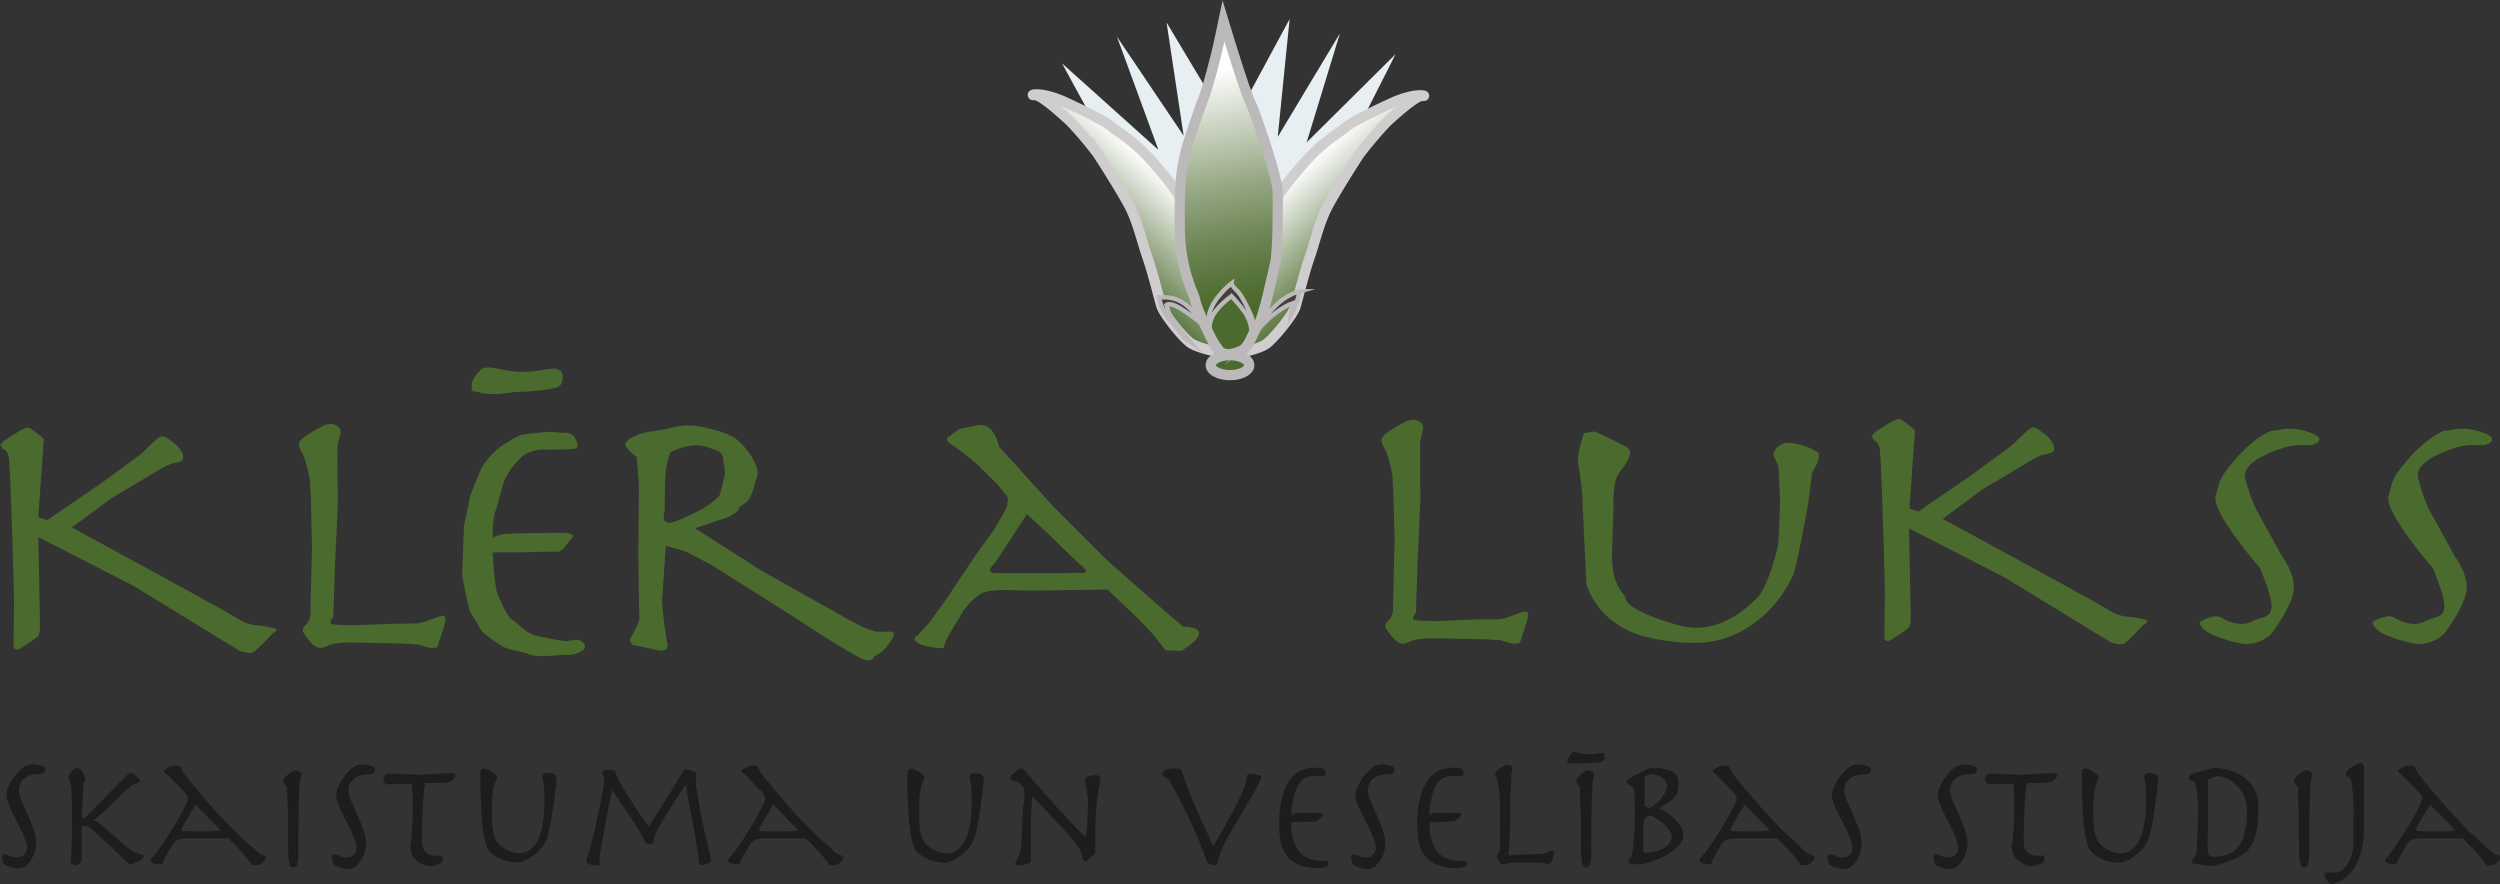 <svg xmlns="http://www.w3.org/2000/svg" xmlns:xlink="http://www.w3.org/1999/xlink" viewBox="0 0 500.42 177.01"><rect x="0" y="0" width="500.42" height="177.01" fill="#333333" stroke="none"/><defs><style>.cls-1,.cls-12,.cls-14,.cls-7{fill:none;}.cls-1{clip-rule:evenodd;}.cls-2{fill:#1d1d1b;}.cls-3{fill:#4b6a2e;}.cls-13,.cls-3,.cls-4{fill-rule:evenodd;}.cls-4{fill:#e7eff2;}.cls-5{clip-path:url(#clip-path);}.cls-6{fill:url(#linear-gradient);}.cls-7{stroke:#d0cdce;}.cls-12,.cls-14,.cls-7{stroke-miterlimit:22.93;}.cls-12,.cls-7{stroke-width:2.05px;}.cls-8{clip-path:url(#clip-path-2);}.cls-9{fill:url(#linear-gradient-2);}.cls-10{clip-path:url(#clip-path-3);}.cls-11{fill:url(#linear-gradient-3);}.cls-12,.cls-14{stroke:#bbb9b9;}.cls-13{fill:#433f3b;}.cls-14{stroke-width:0.88px;}</style><clipPath id="clip-path"><path class="cls-1" d="M245.68,71.11s6.22-.94,8-2.43,5.19-5.79,5.63-7.27,1.78-6.88,2.82-9.85,1.93-7,3.56-10.11,5.49-9.17,6.38-10.52a81,81,0,0,1,5.48-6.47c.6-.54,5.79-5.39,7.13-5.26s-1-.94-6.24,1.48-8.3,4.05-9.34,5-4.45,2.57-9.05,8.09a58.17,58.17,0,0,0-6.23,8.63l-8.15,19.55Z"/></clipPath><linearGradient id="linear-gradient" x1="273.67" y1="53.33" x2="257.98" y2="36" gradientUnits="userSpaceOnUse"><stop offset="0" stop-color="#4b6a2e"/><stop offset="0.18" stop-color="#67814e"/><stop offset="0.57" stop-color="#adbba0"/><stop offset="1" stop-color="#fff"/></linearGradient><clipPath id="clip-path-2"><path class="cls-1" d="M246.1,70.93s-6.23-1-8-2.43-5.2-5.8-5.64-7.28-1.78-6.88-2.82-9.84-1.92-7-3.56-10.12-5.49-9.16-6.38-10.51a77.29,77.29,0,0,0-5.48-6.47c-.6-.54-5.79-5.4-7.12-5.26s1-.95,6.23,1.48,8.3,4.05,9.34,5,4.45,2.56,9.05,8.09a57.18,57.18,0,0,1,6.23,8.63l8.16,19.55Z"/></clipPath><linearGradient id="linear-gradient-2" x1="218.09" y1="53.15" x2="233.78" y2="35.83" xlink:href="#linear-gradient"/><clipPath id="clip-path-3"><path class="cls-1" d="M244.9,4.23s4.15,13.76,5.34,16.18,5.34,14.84,5.49,17.67,0,12.54-.45,14.43S252.91,63.69,251.87,65s-1.78,4.45-3.26,5.13-4,1.75-5.49-1.08-3.71-7.69-3.86-8.9-3-5.66-3.11-14.43.29-11.46,1-14.56,2.81-9,3.85-11.73,2.23-7.82,2.52-8.9,1.34-6.34,1.34-6.34"/></clipPath><linearGradient id="linear-gradient-3" x1="250.09" y1="60.73" x2="241.61" y2="14.49" gradientUnits="userSpaceOnUse"><stop offset="0" stop-color="#4c6a2d"/><stop offset="0.1" stop-color="#557238"/><stop offset="0.28" stop-color="#6e8655"/><stop offset="0.51" stop-color="#96a884"/><stop offset="0.78" stop-color="#ced6c5"/><stop offset="1" stop-color="#fff"/></linearGradient></defs><title>klera-logo-vec</title><g id="Layer_2" data-name="Layer 2"><g id="Layer_1-2" data-name="Layer 1"><path class="cls-2" d="M.6,171.17A.43.43,0,0,1,.91,171a2.32,2.32,0,0,1,1,.31,3.41,3.41,0,0,0,1.51.3A1.79,1.79,0,0,0,4.86,171a1.94,1.94,0,0,0,.53-1.3,4.46,4.46,0,0,0-.31-1.5,19.87,19.87,0,0,0-.75-1.84c-.3-.65-.62-1.32-1-2s-.68-1.36-1-2-.55-1.27-.75-1.84a4.72,4.72,0,0,1-.31-1.48,4.35,4.35,0,0,1,.44-1.55,10.75,10.75,0,0,1,1.15-2,8.79,8.79,0,0,1,1.66-1.78,3.14,3.14,0,0,1,2-.75c.15,0,.37,0,.66.05a5.93,5.93,0,0,1,.84.16,3.36,3.36,0,0,1,.74.29c.21.12.32.26.32.43a1.05,1.05,0,0,1-.24.83,2.19,2.19,0,0,1-1.14.23,4.47,4.47,0,0,0-3,1,3,3,0,0,0-.92,2.26,5.68,5.68,0,0,0,.54,2.1c.36.84.76,1.74,1.2,2.71s.84,2,1.2,3a9,9,0,0,1,.54,3A6.5,6.5,0,0,1,7.08,170a6.21,6.21,0,0,1-.59,1.65,5.6,5.6,0,0,1-1.15,1.52,2.66,2.66,0,0,1-1.87.67,3.36,3.36,0,0,1-.74-.1,6.78,6.78,0,0,1-.88-.25,7.07,7.07,0,0,1-.77-.34.88.88,0,0,1-.4-.34c-.06-.19-.11-.37-.16-.55a2.84,2.84,0,0,1-.06-.6A.7.7,0,0,1,.6,171.17Z"/><path class="cls-2" d="M16.12,172.69a2.16,2.16,0,0,1-.38.27,2.26,2.26,0,0,1-.43.17,1.15,1.15,0,0,1-.32.07,1,1,0,0,1-.48-.21.62.62,0,0,1-.32-.56c0-.28,0-.68.05-1.22s.06-1.14.09-1.82.06-1.41.08-2.18,0-1.52,0-2.27c0-1.11,0-2.22,0-3.33s-.07-2.2-.12-3.29a7.53,7.53,0,0,0-.14-1.28c-.08-.32-.15-.58-.22-.77s-.14-.35-.2-.46a.88.88,0,0,1-.08-.34.87.87,0,0,1,.21-.45,5.9,5.9,0,0,1,.47-.57,4.4,4.4,0,0,1,.54-.52.92.92,0,0,1,.42-.22,1.5,1.5,0,0,1,.56.18,1.58,1.58,0,0,1,.46.27,2.13,2.13,0,0,1,.21.32l.29.56.24.56a1.33,1.33,0,0,1,.09.35,1.12,1.12,0,0,1-.21.56,1.83,1.83,0,0,0-.24.88c0,.83-.08,1.55-.11,2.16s-.06,1.14-.09,1.58-.06.84-.07,1.16,0,.62,0,.89a2.06,2.06,0,0,0,0,.51.23.23,0,0,0,.24.16c.11,0,.4-.22.88-.68s1.05-1,1.72-1.7,1.37-1.41,2.12-2.21,1.47-1.53,2.13-2.21,1.23-1.23,1.71-1.69.78-.69.88-.69a1.14,1.14,0,0,1,.53.22,5.18,5.18,0,0,1,.66.52,7.39,7.39,0,0,1,.56.56c.16.18.24.3.24.37s-.08.19-.23.27a3.78,3.78,0,0,1-.52.2c-.21.07-.42.14-.64.23a1.59,1.59,0,0,0-.56.32q-.87.73-1.92,1.77l-2.1,2.05q-1,1-1.95,1.83a9.21,9.21,0,0,1-1.49,1.13v.07a2.7,2.7,0,0,1,1.15.54c.45.32.93.72,1.46,1.18s1.07,1,1.66,1.54,1.17,1.07,1.76,1.55a16.21,16.21,0,0,0,1.73,1.25,4.61,4.61,0,0,0,1.58.66,1,1,0,0,1,.6.22.74.74,0,0,1,.14.48c0,.11-.12.24-.35.4a5.69,5.69,0,0,1-.82.45c-.31.14-.61.25-.89.35a2.13,2.13,0,0,1-.63.14,1,1,0,0,1-.53-.27c-.22-.18-.48-.41-.78-.7l-1-1q-.56-.57-1.2-1.17L20,167.47c-.64-.6-1.14-1.05-1.52-1.38a5.49,5.49,0,0,0-.83-.62,1.15,1.15,0,0,0-.49-.14,3.54,3.54,0,0,0-.52,0l-.32.06c0,.77,0,1.54,0,2.31s0,1.52,0,2.27v2.34A.48.48,0,0,1,16.12,172.69Z"/><path class="cls-2" d="M35.47,168.16a2.57,2.57,0,0,0-1.06,1.1l-1.6,2.79a1.45,1.45,0,0,0-.19.6c0,.22-.18.32-.48.32a4.36,4.36,0,0,1-1.44-.19q-.54-.19-.54-.54a.87.87,0,0,1,.32-.61,9.6,9.6,0,0,0,.73-.86c.39-.49.81-1.08,1.28-1.76s.94-1.4,1.41-2.15.93-1.5,1.38-2.25.84-1.46,1.18-2.1.62-1.2.83-1.68a3.15,3.15,0,0,0,.32-1c0-.42-.36-1-1.09-1.73l-2.62-2.65a3.72,3.72,0,0,0-.77-.67.55.55,0,0,1-.32-.45c0-.09.08-.19.24-.31s.35-.23.56-.35a4.93,4.93,0,0,1,.66-.3,1.53,1.53,0,0,1,.56-.13,6.29,6.29,0,0,1,.7,0,.92.92,0,0,1,.43.15.73.73,0,0,1,.29.33,5.57,5.57,0,0,1,.27.61,3.33,3.33,0,0,0,.4.64l.69.9q2.6,3.13,4.48,5.28t3.44,3.76c1,1.07,2,2,3,2.92s2,1.82,3.12,2.82a1.65,1.65,0,0,0,.61.38l.49.16a1.2,1.2,0,0,1,.34.18.55.55,0,0,1,.13.4.71.71,0,0,1-.18.37,3.72,3.72,0,0,1-.43.48,3.56,3.56,0,0,1-.51.4.88.88,0,0,1-.45.16h-1a.35.35,0,0,1-.35-.23,2,2,0,0,0-.26-.41,49.94,49.94,0,0,0-4.29-4.71H37.29A4.23,4.23,0,0,0,35.47,168.16ZM37,164.65c-.28.5-.46.82-.55,1a.89.89,0,0,0-.13.39.32.32,0,0,0,.08.21.8.8,0,0,0,.4.11c.22,0,.54,0,1,.05h3.88c.55,0,1,0,1.34-.05a7.07,7.07,0,0,0,.77-.08,1.48,1.48,0,0,0,.38-.11l-5-5.12Z"/><path class="cls-2" d="M57.53,160.43c0-.64-.05-1.24-.05-1.79q0-.45,0-.75a.9.9,0,0,0-.22-.53,2,2,0,0,1-.43-.63,1.27,1.27,0,0,1-.12-.52,1.07,1.07,0,0,1,.29-.55,5.3,5.3,0,0,1,.67-.67,6.72,6.72,0,0,1,.79-.56,1.32,1.32,0,0,1,.62-.24,1.58,1.58,0,0,1,.8.27c.3.18.45.34.45.47a2.47,2.47,0,0,1-.14.78,3.2,3.2,0,0,0-.18.94c-.09.94-.16,2.52-.21,4.73s-.08,5.23-.08,9.07a8.53,8.53,0,0,1-.24,2.54.81.81,0,0,1-.78.62.84.84,0,0,1-.4-.08.67.67,0,0,1-.31-.4,4.21,4.21,0,0,1-.2-1,17.68,17.68,0,0,1-.12-1.82c0-.78,0-1.77,0-3s0-2.62,0-4.3C57.58,162,57.56,161.07,57.53,160.43Z"/><path class="cls-2" d="M66.59,171.17a.4.4,0,0,1,.3-.15,2.39,2.39,0,0,1,1.06.31,3.34,3.34,0,0,0,1.5.3,1.78,1.78,0,0,0,1.39-.59,1.89,1.89,0,0,0,.53-1.3,4.67,4.67,0,0,0-.3-1.5c-.21-.58-.46-1.19-.75-1.84s-.63-1.32-1-2-.68-1.36-1-2-.55-1.27-.75-1.84a4.67,4.67,0,0,1-.3-1.48,4.29,4.29,0,0,1,.43-1.55,11.33,11.33,0,0,1,1.15-2,8.84,8.84,0,0,1,1.67-1.78,3.09,3.09,0,0,1,2-.75c.15,0,.37,0,.66.05a6.07,6.07,0,0,1,.85.16,3.47,3.47,0,0,1,.73.29c.22.12.32.26.32.43a1.05,1.05,0,0,1-.24.83,2.18,2.18,0,0,1-1.13.23,4.46,4.46,0,0,0-3,1,3,3,0,0,0-.93,2.26,5.68,5.68,0,0,0,.54,2.1l1.2,2.71c.44,1,.84,2,1.2,3a8.79,8.79,0,0,1,.55,3,7.92,7.92,0,0,1-.16,1.06,7,7,0,0,1-.59,1.65,5.64,5.64,0,0,1-1.16,1.52,2.66,2.66,0,0,1-1.87.67,3.22,3.22,0,0,1-.73-.1,6.32,6.32,0,0,1-1.65-.59c-.23-.12-.36-.23-.4-.34a4.21,4.21,0,0,1-.16-.55,2.3,2.3,0,0,1-.07-.6A.65.65,0,0,1,66.59,171.17Z"/><path class="cls-2" d="M78.14,157a4.21,4.21,0,0,1-.62,0,.63.63,0,0,1-.58-.4,1.86,1.86,0,0,1-.19-.82,1,1,0,0,1,.33-.61,1,1,0,0,1,.63-.35l.83,0,1.17.08,1.64.1c.65,0,1.41.05,2.31.05,1.17,0,2.35-.05,3.52-.13s2.35-.13,3.52-.13q.48,0,.48.45a.67.67,0,0,1-.14.33,4.37,4.37,0,0,1-.36.44,2.39,2.39,0,0,1-.46.38,1.17,1.17,0,0,1-.48.19,10.66,10.66,0,0,1-1.1.1l-1.27.06-1.25,0h-1q-.16.93-.27,2c-.08.73-.14,1.57-.19,2.51s-.1,2-.13,3.18-.05,2.54-.05,4.05a3.83,3.83,0,0,0,.13,1,2.38,2.38,0,0,0,.43.89,2.14,2.14,0,0,0,.85.66,3.22,3.22,0,0,0,1.37.26,4.42,4.42,0,0,0,.56,0,4.55,4.55,0,0,1,.5-.05.26.26,0,0,1,.27.24,2.37,2.37,0,0,1,.05.43,1,1,0,0,1-.29.74,3.88,3.88,0,0,1-1,.48,3.25,3.25,0,0,1-1.1.22,4,4,0,0,1-1.71-.35,4.47,4.47,0,0,1-1.3-.91,4.07,4.07,0,0,1-.83-1.22,3.09,3.09,0,0,1-.29-1.23,6.13,6.13,0,0,1,.08-.83c.06-.34.11-.79.16-1.35s.11-1.23.16-2,.08-1.78.08-2.92c0-1,0-1.89,0-2.81s-.08-1.86-.19-2.82H78.73Z"/><path class="cls-2" d="M96.25,154.16a.62.62,0,0,1,.62-.32,1.78,1.78,0,0,1,.66.19,7.31,7.31,0,0,1,.87.46,6.87,6.87,0,0,1,.76.58.8.8,0,0,1,.34.56,1,1,0,0,1-.18.53A3.77,3.77,0,0,0,99,157a11,11,0,0,0-.37,1.73,20.32,20.32,0,0,0-.18,3.07c0,1.36,0,2.55.11,3.57a8,8,0,0,0,.66,2.7,2.89,2.89,0,0,0,.77,1,7.13,7.13,0,0,0,1.2.88,6.37,6.37,0,0,0,1.36.61,4.2,4.2,0,0,0,1.28.22,3.7,3.7,0,0,0,2.08-.57,5,5,0,0,0,1.44-1.52,8.55,8.55,0,0,0,.91-2.13,16.47,16.47,0,0,0,.49-2.42c.11-.82.18-1.61.21-2.38s0-1.44,0-2c0-.77,0-1.4-.06-1.92s-.09-.93-.13-1.25a7.33,7.33,0,0,0-.13-.73,1.91,1.91,0,0,1-.06-.42.56.56,0,0,1,.35-.57,2,2,0,0,1,.86-.16,2.28,2.28,0,0,1,1.11.27.87.87,0,0,1,.49.81c0,.26,0,.69-.09,1.3l-.24,2.08c-.1.78-.21,1.61-.34,2.48s-.26,1.71-.4,2.51-.28,1.53-.43,2.18a12.06,12.06,0,0,1-.42,1.49,7.14,7.14,0,0,1-2.16,3,11.38,11.38,0,0,1-2.76,1.65,3,3,0,0,1-.68.16c-.21,0-.42,0-.64,0a7.22,7.22,0,0,1-1.47-.19,9.73,9.73,0,0,1-1.65-.56,7.6,7.6,0,0,1-1.52-.92,3.6,3.6,0,0,1-1-1.21,8,8,0,0,1-.66-2.19c-.18-1-.33-2.11-.45-3.41s-.2-2.73-.25-4.27-.08-3.13-.08-4.76A2.68,2.68,0,0,1,96.25,154.16Z"/><path class="cls-2" d="M134.57,158l1.55-2.59a11.09,11.09,0,0,1,.75-1.12.63.63,0,0,1,.45-.24,2.62,2.62,0,0,1,.53.08c.23.06.45.12.67.2a3.68,3.68,0,0,1,.58.23c.16.09.24.16.24.23a4.65,4.65,0,0,1-.05.66,3.61,3.61,0,0,0,0,.52,18.73,18.73,0,0,0,.23,2.55c.15,1,.33,2.13.56,3.29s.47,2.34.73,3.54.51,2.29.74,3.28.41,1.82.56,2.48a8.44,8.44,0,0,1,.22,1.18.42.42,0,0,1-.25.35,2.93,2.93,0,0,1-.59.28l-.63.19a2.11,2.11,0,0,1-.38.08.48.48,0,0,1-.4-.13,1.14,1.14,0,0,1-.18-.58c-.17-1.45-.37-2.87-.61-4.27s-.47-2.75-.72-4.06-.48-2.57-.72-3.78-.42-2.34-.57-3.41q-2.11,3.24-3.36,5.22T132,165.34a12.15,12.15,0,0,0-.88,1.75,3.7,3.7,0,0,0-.24,1,1,1,0,0,1-.26.72,1.05,1.05,0,0,1-.67.17.88.88,0,0,1-.64-.19,2.64,2.64,0,0,1-.45-.83c-.08-.19-.27-.53-.54-1s-.62-1-1-1.64-.83-1.29-1.3-2-.92-1.39-1.37-2.05l-1.24-1.84-.87-1.33c-.07.26-.18.76-.32,1.51s-.33,1.6-.52,2.57-.39,2-.59,3.08-.39,2.08-.56,3-.31,1.72-.41,2.38a11.07,11.07,0,0,0-.16,1.18,2.37,2.37,0,0,0,.06.52,2.22,2.22,0,0,1,.06.51.31.31,0,0,1-.14.24.8.8,0,0,1-.46.11A5.5,5.5,0,0,1,118,173c-.41-.11-.62-.34-.62-.7a2.3,2.3,0,0,1,.16-.73c.11-.3.25-.75.45-1.32q.15-.51.45-1.62c.19-.74.39-1.58.6-2.53s.44-1.94.66-3,.43-2,.61-3,.33-1.77.44-2.51a11.13,11.13,0,0,0,.18-1.58,1.26,1.26,0,0,0-.16-.75,1,1,0,0,1-.16-.6c0-.23.16-.38.48-.46a5.64,5.64,0,0,1,1.18-.11,1.63,1.63,0,0,1,.73.11.69.69,0,0,1,.23.46,6,6,0,0,0,.55,1.35c.3.57.66,1.22,1.09,1.93s.89,1.47,1.39,2.25,1,1.51,1.45,2.2.9,1.32,1.29,1.88l.86,1.24,1.82-2.91Q133.55,159.73,134.57,158Z"/><path class="cls-2" d="M151.05,168.16a2.62,2.62,0,0,0-1.06,1.1l-1.59,2.79a1.47,1.47,0,0,0-.2.6c0,.22-.18.32-.48.32a4.44,4.44,0,0,1-1.44-.19q-.54-.19-.54-.54a.92.92,0,0,1,.32-.61,8.19,8.19,0,0,0,.73-.86c.39-.49.82-1.08,1.28-1.76s.94-1.4,1.41-2.15.93-1.5,1.38-2.25.84-1.46,1.18-2.1.62-1.2.83-1.68a2.91,2.91,0,0,0,.32-1,3,3,0,0,0-1.08-1.73l-2.63-2.65a3.48,3.48,0,0,0-.77-.67.54.54,0,0,1-.31-.45c0-.09.07-.19.23-.31s.35-.23.56-.35a6.42,6.42,0,0,1,.66-.3,1.53,1.53,0,0,1,.56-.13,6.29,6.29,0,0,1,.7,0,1,1,0,0,1,.44.15.77.77,0,0,1,.28.33c.08.15.17.35.28.61a2.53,2.53,0,0,0,.4.64l.68.9c1.73,2.09,3.23,3.85,4.48,5.28s2.41,2.68,3.44,3.76,2,2,3,2.92,2,1.82,3.12,2.82a1.73,1.73,0,0,0,.61.38l.49.16a1.08,1.08,0,0,1,.34.18.51.51,0,0,1,.13.4.71.71,0,0,1-.18.37,3.1,3.1,0,0,1-.43.48,3.56,3.56,0,0,1-.51.4.85.85,0,0,1-.45.16h-1a.35.35,0,0,1-.35-.23,2,2,0,0,0-.26-.41,49.94,49.94,0,0,0-4.29-4.71h-8.48A4.26,4.26,0,0,0,151.05,168.16Zm1.57-3.51c-.28.5-.46.82-.55,1a.86.86,0,0,0-.12.39.28.28,0,0,0,.08.21.73.73,0,0,0,.4.11c.21,0,.53,0,1,.05h3.87c.55,0,1,0,1.34-.05a7.07,7.07,0,0,0,.77-.08,1.48,1.48,0,0,0,.38-.11l-5-5.12Z"/><path class="cls-2" d="M181.82,154.16a.61.61,0,0,1,.62-.32,1.78,1.78,0,0,1,.66.19,7.2,7.2,0,0,1,.86.46,6.18,6.18,0,0,1,.77.58.84.84,0,0,1,.34.56,1,1,0,0,1-.18.53,3.71,3.71,0,0,0-.37.88,14,14,0,0,0-.37,1.73,22,22,0,0,0-.17,3.07c0,1.36,0,2.55.11,3.57a7.76,7.76,0,0,0,.66,2.7,3,3,0,0,0,.76,1,8,8,0,0,0,1.2.88,6.84,6.84,0,0,0,1.36.61,4.25,4.25,0,0,0,1.28.22,3.66,3.66,0,0,0,2.08-.57,4.77,4.77,0,0,0,1.44-1.52,8.56,8.56,0,0,0,.92-2.13,16.47,16.47,0,0,0,.49-2.42c.11-.82.18-1.61.21-2.38s0-1.44,0-2c0-.77,0-1.4-.07-1.92s-.08-.93-.12-1.25-.09-.56-.13-.73a2,2,0,0,1-.07-.42.57.57,0,0,1,.36-.57,2,2,0,0,1,.86-.16,2.24,2.24,0,0,1,1.1.27.86.86,0,0,1,.5.81,12.65,12.65,0,0,1-.1,1.3c-.06.61-.14,1.3-.24,2.08s-.2,1.61-.33,2.48-.26,1.71-.4,2.51-.28,1.53-.43,2.18a12.06,12.06,0,0,1-.42,1.49,7.14,7.14,0,0,1-2.16,3,11.43,11.43,0,0,1-2.77,1.65,3,3,0,0,1-.67.16c-.21,0-.43,0-.64,0a7.05,7.05,0,0,1-1.47-.19,9.17,9.17,0,0,1-1.65-.56,7.6,7.6,0,0,1-1.52-.92,3.75,3.75,0,0,1-1.06-1.21,8.4,8.4,0,0,1-.65-2.19c-.18-1-.33-2.11-.45-3.41s-.2-2.73-.26-4.27-.08-3.13-.08-4.76A2.64,2.64,0,0,1,181.82,154.16Z"/><path class="cls-2" d="M205.05,160c0-.4,0-.8,0-1.2a2.3,2.3,0,0,0-.44-1.57,2.45,2.45,0,0,0-1-.69l-1-.37a.57.57,0,0,1-.43-.57c0-.15.12-.31.35-.48l1.16-.93a1.61,1.61,0,0,1,.43-.29,1.05,1.05,0,0,1,.33-.06.7.7,0,0,1,.37.11,2.14,2.14,0,0,1,.43.43c1.24,1.47,2.51,3,3.81,4.42s2.51,2.81,3.63,4,2.09,2.25,2.92,3.1,1.38,1.41,1.68,1.67q.26-1.64.36-3.12t.12-3.06c0-.83,0-1.55-.1-2.17s-.13-1.14-.19-1.57-.13-.77-.19-1a2.31,2.31,0,0,1-.1-.6.64.64,0,0,1,.27-.47,2.15,2.15,0,0,1,.59-.27,4.4,4.4,0,0,1,.74-.13l.7,0a.64.64,0,0,1,.61.27,1.18,1.18,0,0,1,.16.63,5.42,5.42,0,0,1-.16,1c-.1.49-.22,1.16-.35,2s-.25,1.87-.35,3.12-.16,2.74-.16,4.49c0,.54,0,1.11,0,1.72s0,1.25,0,1.93a1.12,1.12,0,0,1-.29.69,4.57,4.57,0,0,1-.65.67,6.93,6.93,0,0,1-.72.51,1.32,1.32,0,0,1-.48.21c-.11,0-.2-.12-.27-.35s-.17-.53-.28-.9a9.05,9.05,0,0,0-.46-1.21,5.76,5.76,0,0,0-.88-1.35c-.83-1-1.69-1.94-2.58-2.89s-1.71-1.84-2.49-2.66-1.48-1.55-2.11-2.19-1.11-1.14-1.43-1.5c-.06.89-.11,1.81-.16,2.76s-.07,1.87-.08,2.77,0,1.73,0,2.51,0,1.44,0,2,0,1,0,1.42,0,.85,0,1.11a1.48,1.48,0,0,1-.11.53.64.64,0,0,1-.47.36l-1.17.29a2.87,2.87,0,0,1-.75.1c-.4,0-.61-.15-.61-.45a.92.92,0,0,1,.16-.49c.11-.17.23-.37.37-.61a5.31,5.31,0,0,0,.4-1,6.55,6.55,0,0,0,.26-1.57l.38-7.9C205,160.79,205,160.39,205.05,160Z"/><path class="cls-2" d="M233.26,154.17a4.66,4.66,0,0,1,2.11-.33,2.86,2.86,0,0,1,.88.09.66.66,0,0,1,.34.45c.25.88.56,1.79.92,2.75s.75,1.93,1.16,2.9.81,1.92,1.23,2.85.81,1.8,1.2,2.62.72,1.57,1,2.24.53,1.23.71,1.68c.74-1.21,1.51-2.53,2.3-3.93s1.51-2.75,2.16-4,1.18-2.39,1.6-3.36a6.25,6.25,0,0,0,.62-2,2.16,2.16,0,0,1,.16-1,.67.67,0,0,1,.61-.26,3.47,3.47,0,0,1,.67.07c.26,0,.54.09.84.16a1.82,1.82,0,0,1,.59.19.33.33,0,0,1,.14.29,2.67,2.67,0,0,1-.29.72q-.28.59-.78,1.5c-.33.61-.71,1.29-1.14,2s-.87,1.52-1.32,2.32l-1.38,2.37c-.46.78-.89,1.5-1.3,2.16a22.46,22.46,0,0,0-1.56,3,17.34,17.34,0,0,0-.74,2q-.22.81-.3,1.17c-.06.25-.15.37-.28.37a3.45,3.45,0,0,1-1.21-.19,1,1,0,0,1-.58-.45Q240,168,238,163.82t-3.95-7.61a1,1,0,0,0-.37-.37l-.46-.27a3.29,3.29,0,0,1-.39-.27.47.47,0,0,1-.16-.37C232.68,154.65,232.87,154.4,233.26,154.17Z"/><path class="cls-2" d="M264.84,163.12a.67.67,0,0,1-.17.3,3.61,3.61,0,0,1-.44.43,5.21,5.21,0,0,1-.49.39.77.77,0,0,1-.4.16c-1,.08-1.85.13-2.67.14l-2.2.05a9.34,9.34,0,0,0,1.51,5.78q1.5,1.94,4.8,1.93a2.36,2.36,0,0,1,.94.13.56.56,0,0,1,.24.54c0,.18-.16.35-.48.52a3.94,3.94,0,0,1-1.69.25,10.44,10.44,0,0,1-3.11-.4,6.5,6.5,0,0,1-2.14-1.07,5.11,5.11,0,0,1-1.36-1.55,7.88,7.88,0,0,1-.75-1.86,9.42,9.42,0,0,1-.32-2c-.05-.66-.07-1.29-.07-1.88a20.79,20.79,0,0,1,.59-5.36,10.9,10.9,0,0,1,1.56-3.49,5.48,5.48,0,0,1,2.22-1.89,6.41,6.41,0,0,1,2.61-.56,5.24,5.24,0,0,1,1.82.21.75.75,0,0,1,.48.75c0,.47-.2.71-.61.71h-1.88a3.65,3.65,0,0,0-1.49.31,3.27,3.27,0,0,0-1.31,1.2,8.26,8.26,0,0,0-1,2.42,19.61,19.61,0,0,0-.55,3.94,2.21,2.21,0,0,1,.61-.37,2.12,2.12,0,0,1,.83-.15h4.32C264.64,162.73,264.84,162.86,264.84,163.12Z"/><path class="cls-2" d="M270.62,171.17a.4.4,0,0,1,.3-.15,2.39,2.39,0,0,1,1.06.31,3.34,3.34,0,0,0,1.5.3,1.78,1.78,0,0,0,1.39-.59,1.89,1.89,0,0,0,.53-1.3,4.67,4.67,0,0,0-.3-1.5c-.21-.58-.46-1.19-.75-1.84s-.63-1.32-1-2-.68-1.36-1-2-.55-1.27-.75-1.84a4.67,4.67,0,0,1-.3-1.48,4.29,4.29,0,0,1,.43-1.55,11.33,11.33,0,0,1,1.15-2,8.84,8.84,0,0,1,1.67-1.78,3.09,3.09,0,0,1,2-.75c.15,0,.37,0,.66.05a6.07,6.07,0,0,1,.85.16,3.47,3.47,0,0,1,.73.29c.22.12.32.26.32.43a1.05,1.05,0,0,1-.24.83,2.18,2.18,0,0,1-1.13.23,4.46,4.46,0,0,0-3,1,3,3,0,0,0-.93,2.26,5.68,5.68,0,0,0,.54,2.1l1.2,2.71c.44,1,.84,2,1.2,3a8.79,8.79,0,0,1,.55,3,7.92,7.92,0,0,1-.16,1.06,7,7,0,0,1-.59,1.65,5.64,5.64,0,0,1-1.16,1.52,2.66,2.66,0,0,1-1.87.67,3.22,3.22,0,0,1-.73-.1,6.32,6.32,0,0,1-1.65-.59c-.23-.12-.36-.23-.4-.34a4.21,4.21,0,0,1-.16-.55,2.3,2.3,0,0,1-.07-.6A.65.65,0,0,1,270.62,171.17Z"/><path class="cls-2" d="M292.49,163.12a.62.62,0,0,1-.18.3,2.91,2.91,0,0,1-.43.43,5.21,5.21,0,0,1-.49.39.77.77,0,0,1-.4.16c-1,.08-1.85.13-2.68.14l-2.19.05q0,3.84,1.51,5.78t4.8,1.93a2.36,2.36,0,0,1,.94.13.56.56,0,0,1,.24.54c0,.18-.16.35-.48.52a4,4,0,0,1-1.7.25,10.37,10.37,0,0,1-3.1-.4,6.5,6.5,0,0,1-2.14-1.07,5.11,5.11,0,0,1-1.36-1.55,7.51,7.51,0,0,1-.76-1.86,10.94,10.94,0,0,1-.32-2c0-.66-.06-1.29-.06-1.88a20.79,20.79,0,0,1,.59-5.36,10.9,10.9,0,0,1,1.55-3.49,5.5,5.5,0,0,1,2.23-1.89,6.41,6.41,0,0,1,2.61-.56,5.24,5.24,0,0,1,1.82.21.75.75,0,0,1,.48.75c0,.47-.2.71-.61.71h-1.89a3.64,3.64,0,0,0-1.48.31,3.35,3.35,0,0,0-1.32,1.2,8.28,8.28,0,0,0-1,2.42,19.61,19.61,0,0,0-.55,3.94,2,2,0,0,1,.61-.37,2.09,2.09,0,0,1,.83-.15h4.32C292.29,162.73,292.49,162.86,292.49,163.12Z"/><path class="cls-2" d="M309.74,170.53a1.58,1.58,0,0,1,.8-.27c.36,0,.54.13.54.41a3.6,3.6,0,0,1-.08.46,6,6,0,0,1-.22.77,7.46,7.46,0,0,1-.32.74c-.12.22-.24.33-.37.33a1.51,1.51,0,0,1-.53-.08l-.72-.24a.78.78,0,0,0-.22,0l-.55,0-1,0h-3.42l-1,0a3.77,3.77,0,0,0-.56.07,1.85,1.85,0,0,0-.31.11,2,2,0,0,1-1,.22.56.56,0,0,1-.4-.22,5,5,0,0,1-.4-.49,2.74,2.74,0,0,1-.3-.55,1,1,0,0,1-.11-.37.89.89,0,0,1,.32-.59,1.32,1.32,0,0,0,.32-.94c0-.34,0-.76.05-1.25s0-1.07,0-1.73v-4.51a33.43,33.43,0,0,0-.16-3.73,21.52,21.52,0,0,0-.34-2.17,4.35,4.35,0,0,0-.33-1.09,1.13,1.13,0,0,1-.16-.5q0-.17.3-.48a6.3,6.3,0,0,1,.71-.62,5.54,5.54,0,0,1,.8-.53,1.42,1.42,0,0,1,.56-.23,1.64,1.64,0,0,1,.7.21.63.63,0,0,1,.42.56,2.76,2.76,0,0,1-.13.71,2.71,2.71,0,0,0-.13.86q0,1.44-.09,2.85c-.07.94-.1,1.85-.1,2.75q0,.9,0,1.68c0,.52,0,1.14,0,1.84s0,1.34-.06,2-.09,1.34-.13,1.94S302,169.52,302,170s-.06.76-.06,1,.13.25.38.25a1.06,1.06,0,0,0,.34-.06,1.24,1.24,0,0,1,.4-.07l5.79-.22A2,2,0,0,0,309.74,170.53Z"/><path class="cls-2" d="M313.87,151.93a4.08,4.08,0,0,1,.32-.62,2.42,2.42,0,0,1,.44-.56.8.8,0,0,1,.55-.24,1,1,0,0,1,.3.06l.47.16a3.57,3.57,0,0,0,.75.16,7.63,7.63,0,0,0,1.17.07,13.07,13.07,0,0,0,1.74-.11,8.45,8.45,0,0,1,1.17-.12.31.31,0,0,1,.25.13.81.81,0,0,1,.15.31c0,.11.06.23.08.33a1.43,1.43,0,0,1,0,.23.6.6,0,0,1-.11.22,1.67,1.67,0,0,1-.29.31l-.35.25a.56.56,0,0,1-.31.11c-.4,0-1,0-1.9.1s-2,.09-3.54.09a2.65,2.65,0,0,1-.75-.09c-.2-.07-.3-.18-.3-.35A1.28,1.28,0,0,1,313.87,151.93Zm2.41,8.5c0-.64,0-1.24,0-1.79q0-.45,0-.75a.9.9,0,0,0-.22-.53,2,2,0,0,1-.43-.63,1.27,1.27,0,0,1-.12-.52,1.07,1.07,0,0,1,.29-.55,5.3,5.3,0,0,1,.67-.67,6.72,6.72,0,0,1,.79-.56,1.32,1.32,0,0,1,.62-.24,1.58,1.58,0,0,1,.8.27c.3.18.45.34.45.47a2.47,2.47,0,0,1-.14.78,3.2,3.2,0,0,0-.18.94c-.09.94-.16,2.52-.21,4.73s-.08,5.23-.08,9.07a8.53,8.53,0,0,1-.24,2.54.81.81,0,0,1-.78.62.84.84,0,0,1-.4-.08.67.67,0,0,1-.31-.4,4.21,4.21,0,0,1-.2-1,17.68,17.68,0,0,1-.12-1.82c0-.78,0-1.77,0-3s0-2.62,0-4.3C316.33,162,316.31,161.07,316.28,160.43Z"/><path class="cls-2" d="M327.21,160c0-.7-.06-1.24-.11-1.61a1.78,1.78,0,0,0-.23-.75,1.11,1.11,0,0,0-.36-.32l-.69-.4a.48.48,0,0,1-.24-.44.43.43,0,0,1,.09-.25,2.36,2.36,0,0,1,.5-.4q.4-.27,1.26-.72l2.4-1.22a1.88,1.88,0,0,1,.42-.14,4.3,4.3,0,0,1,.77,0,8.14,8.14,0,0,1,3.63.67,2.47,2.47,0,0,1,1.33,2.4,7.75,7.75,0,0,1-.13,1.48,2.86,2.86,0,0,1-.56,1.15,6.24,6.24,0,0,1-1.2,1.1,22.25,22.25,0,0,1-2.08,1.3,6.24,6.24,0,0,1,1.46.72,11,11,0,0,1,1.61,1.24,8.74,8.74,0,0,1,1.31,1.57,3.11,3.11,0,0,1,.55,1.71,3,3,0,0,1-.59,1.78,6.66,6.66,0,0,1-1.48,1.47,10.92,10.92,0,0,1-1.95,1.16c-.71.33-1.39.6-2,.83s-1.17.39-1.64.51a4.68,4.68,0,0,1-.9.17,8.16,8.16,0,0,1-1.95-.14c-.32-.1-.48-.26-.48-.49a.82.82,0,0,1,.34-.57,1.24,1.24,0,0,0,.4-.72c.06-.29.12-.74.19-1.32s.12-1.25.19-2,.11-1.52.14-2.35.05-1.64.05-2.43C327.24,161.7,327.23,160.72,327.21,160Zm1.71,9.56a4.14,4.14,0,0,0,.08.78.46.46,0,0,0,.18.32.61.61,0,0,0,.3.06,7.51,7.51,0,0,0,1.46-.17,6.9,6.9,0,0,0,1.69-.58,4.7,4.7,0,0,0,1.41-1,2,2,0,0,0,.59-1.47,2.15,2.15,0,0,0-.43-1.21,7.19,7.19,0,0,0-1.07-1.25,9.14,9.14,0,0,0-1.39-1.09,8.52,8.52,0,0,0-1.43-.74,3.6,3.6,0,0,0-.57.26,2.18,2.18,0,0,0-.45.32A2.34,2.34,0,0,0,329,165c-.05.61-.08,1.67-.08,3.18C328.9,168.74,328.91,169.21,328.92,169.57Zm.67-8a.7.7,0,0,0,.43.16,1.81,1.81,0,0,0,1-.45,8.09,8.09,0,0,0,1.21-1.1,9.49,9.49,0,0,0,1-1.41,2.77,2.77,0,0,0,.44-1.36,2.07,2.07,0,0,0-.2-.85,2.59,2.59,0,0,0-.61-.77,3.54,3.54,0,0,0-1-.56,3.78,3.78,0,0,0-1.31-.22,1.7,1.7,0,0,0-.94.26,1,1,0,0,0-.4,1v5A2.91,2.91,0,0,0,329.59,161.55Z"/><path class="cls-2" d="M345.48,168.16a2.57,2.57,0,0,0-1.06,1.1l-1.6,2.79a1.62,1.62,0,0,0-.19.6c0,.22-.18.32-.48.32a4.36,4.36,0,0,1-1.44-.19q-.54-.19-.54-.54a.87.87,0,0,1,.32-.61,8.19,8.19,0,0,0,.73-.86c.39-.49.81-1.08,1.28-1.76s.94-1.4,1.41-2.15.93-1.5,1.38-2.25.84-1.46,1.18-2.1.62-1.2.83-1.68a2.91,2.91,0,0,0,.32-1,3,3,0,0,0-1.08-1.73l-2.63-2.65a3.48,3.48,0,0,0-.77-.67.55.55,0,0,1-.32-.45c0-.09.08-.19.24-.31s.35-.23.56-.35a6.42,6.42,0,0,1,.66-.3,1.53,1.53,0,0,1,.56-.13,6.29,6.29,0,0,1,.7,0,1,1,0,0,1,.44.15.77.77,0,0,1,.28.33c.08.15.17.35.28.61a2.53,2.53,0,0,0,.4.64l.68.9c1.73,2.09,3.23,3.85,4.48,5.28s2.41,2.68,3.44,3.76,2,2,3,2.92,2,1.82,3.12,2.82a1.73,1.73,0,0,0,.61.38l.49.16a1.2,1.2,0,0,1,.34.18.55.55,0,0,1,.13.4.71.71,0,0,1-.18.37,3.72,3.72,0,0,1-.43.48,3.56,3.56,0,0,1-.51.4.85.85,0,0,1-.45.16h-1a.35.35,0,0,1-.35-.23,2,2,0,0,0-.26-.41,49.94,49.94,0,0,0-4.29-4.71H347.3A4.26,4.26,0,0,0,345.48,168.16Zm1.57-3.51c-.28.5-.46.82-.55,1a.86.86,0,0,0-.12.39.28.28,0,0,0,.08.21.73.73,0,0,0,.4.11c.21,0,.53,0,1,.05h3.87c.55,0,1,0,1.34-.05a7.07,7.07,0,0,0,.77-.08,1.48,1.48,0,0,0,.38-.11l-5-5.12Z"/><path class="cls-2" d="M366,171.17a.43.43,0,0,1,.3-.15,2.39,2.39,0,0,1,1.06.31,3.4,3.4,0,0,0,1.5.3,1.81,1.81,0,0,0,1.4-.59,1.93,1.93,0,0,0,.52-1.3,4.67,4.67,0,0,0-.3-1.5,19.87,19.87,0,0,0-.75-1.84c-.3-.65-.63-1.32-1-2s-.68-1.36-1-2-.55-1.27-.76-1.84a4.67,4.67,0,0,1-.3-1.48,4.29,4.29,0,0,1,.43-1.55,11.33,11.33,0,0,1,1.15-2,8.84,8.84,0,0,1,1.67-1.78,3.12,3.12,0,0,1,2-.75c.15,0,.36,0,.65.05a6.07,6.07,0,0,1,.85.16,3.57,3.57,0,0,1,.74.29c.21.12.32.26.32.43a1.05,1.05,0,0,1-.24.83,2.19,2.19,0,0,1-1.14.23,4.46,4.46,0,0,0-3,1,3,3,0,0,0-.93,2.26,5.53,5.53,0,0,0,.55,2.1c.36.84.76,1.74,1.2,2.71s.83,2,1.2,3a9,9,0,0,1,.54,3,6.5,6.5,0,0,1-.16,1.06,6.58,6.58,0,0,1-.59,1.65,5.6,5.6,0,0,1-1.15,1.52,2.68,2.68,0,0,1-1.88.67,3.29,3.29,0,0,1-.73-.1,6.78,6.78,0,0,1-.88-.25,6.3,6.3,0,0,1-.77-.34c-.22-.12-.36-.23-.4-.34s-.12-.37-.16-.55a2.84,2.84,0,0,1-.06-.6A.65.65,0,0,1,366,171.17Z"/><path class="cls-2" d="M387.19,171.17a.43.43,0,0,1,.31-.15,2.35,2.35,0,0,1,1.05.31,3.41,3.41,0,0,0,1.51.3,1.79,1.79,0,0,0,1.39-.59,1.94,1.94,0,0,0,.53-1.3,4.72,4.72,0,0,0-.31-1.5,19.87,19.87,0,0,0-.75-1.84c-.3-.65-.62-1.32-1-2s-.67-1.36-1-2-.55-1.27-.75-1.84a4.45,4.45,0,0,1-.31-1.48,4.51,4.51,0,0,1,.43-1.55,11.41,11.41,0,0,1,1.16-2,8.79,8.79,0,0,1,1.66-1.78,3.12,3.12,0,0,1,2-.75c.15,0,.37,0,.65.05a6.07,6.07,0,0,1,.85.16,3.57,3.57,0,0,1,.74.29c.21.12.32.26.32.43a1.05,1.05,0,0,1-.24.83,2.19,2.19,0,0,1-1.14.23,4.46,4.46,0,0,0-3,1,3,3,0,0,0-.93,2.26,5.53,5.53,0,0,0,.55,2.1c.36.84.76,1.74,1.2,2.71s.83,2,1.2,3a9,9,0,0,1,.54,3,6.5,6.5,0,0,1-.16,1.06,6.58,6.58,0,0,1-.59,1.65,5.6,5.6,0,0,1-1.15,1.52,2.68,2.68,0,0,1-1.87.67,3.29,3.29,0,0,1-.74-.1,6.78,6.78,0,0,1-.88-.25,7.07,7.07,0,0,1-.77-.34c-.22-.12-.36-.23-.4-.34s-.12-.37-.16-.55a2.84,2.84,0,0,1-.06-.6A.7.7,0,0,1,387.19,171.17Z"/><path class="cls-2" d="M398.74,157a4.21,4.21,0,0,1-.62,0,.63.63,0,0,1-.58-.4,2,2,0,0,1-.19-.82,1,1,0,0,1,.34-.61.93.93,0,0,1,.62-.35l.83,0,1.17.08,1.65.1c.64,0,1.41.05,2.3.05,1.18,0,2.35-.05,3.52-.13s2.35-.13,3.52-.13q.48,0,.48.45a.59.59,0,0,1-.14.33,4.2,4.2,0,0,1-.35.44,2.45,2.45,0,0,1-.47.38,1.17,1.17,0,0,1-.48.19,10.41,10.41,0,0,1-1.1.1l-1.26.06-1.25,0h-1q-.15.93-.27,2c-.07.73-.14,1.57-.19,2.51s-.1,2-.13,3.18-.05,2.54-.05,4.05a4.3,4.3,0,0,0,.13,1,2.54,2.54,0,0,0,.43.89,2.29,2.29,0,0,0,.85.66,3.23,3.23,0,0,0,1.38.26,4.58,4.58,0,0,0,.56,0,4.42,4.42,0,0,1,.49-.05.27.27,0,0,1,.28.24,2.29,2.29,0,0,1,0,.43.94.94,0,0,1-.28.74,4.06,4.06,0,0,1-1,.48,3.29,3.29,0,0,1-1.1.22,4.13,4.13,0,0,1-1.72-.35,4.29,4.29,0,0,1-1.29-.91,3.89,3.89,0,0,1-.83-1.22,2.93,2.93,0,0,1-.29-1.23,4.84,4.84,0,0,1,.08-.83c.05-.34.1-.79.16-1.35s.1-1.23.16-2,.08-1.78.08-2.92c0-1,0-1.89,0-2.81s-.09-1.86-.2-2.82h-3.64Z"/><path class="cls-2" d="M416.85,154.16a.63.63,0,0,1,.63-.32,1.78,1.78,0,0,1,.66.19,8.06,8.06,0,0,1,.86.46,7,7,0,0,1,.77.58.82.82,0,0,1,.33.56,1,1,0,0,1-.17.53,3.71,3.71,0,0,0-.37.88,12.33,12.33,0,0,0-.37,1.73,20.55,20.55,0,0,0-.17,3.07c0,1.36,0,2.55.11,3.57a7.76,7.76,0,0,0,.65,2.7,3,3,0,0,0,.77,1,7.13,7.13,0,0,0,1.2.88,6.6,6.6,0,0,0,1.36.61,4.25,4.25,0,0,0,1.28.22,3.68,3.68,0,0,0,2.08-.57,4.77,4.77,0,0,0,1.44-1.52,8.19,8.19,0,0,0,.91-2.13,16.49,16.49,0,0,0,.5-2.42c.11-.82.18-1.61.21-2.38s.05-1.44.05-2c0-.77,0-1.4-.07-1.92s-.08-.93-.13-1.25-.08-.56-.12-.73a1.52,1.52,0,0,1-.07-.42.58.58,0,0,1,.35-.57,2.08,2.08,0,0,1,.87-.16,2.27,2.27,0,0,1,1.1.27.87.87,0,0,1,.5.81,12.65,12.65,0,0,1-.1,1.3c-.06.61-.14,1.3-.24,2.08s-.21,1.61-.33,2.48-.27,1.71-.4,2.51-.29,1.53-.44,2.18a12.38,12.38,0,0,1-.41,1.49,7.23,7.23,0,0,1-2.16,3,11.43,11.43,0,0,1-2.77,1.65,3.08,3.08,0,0,1-.67.16l-.64,0a7.05,7.05,0,0,1-1.47-.19,9.17,9.17,0,0,1-1.65-.56,7.33,7.33,0,0,1-1.52-.92,3.75,3.75,0,0,1-1.06-1.21,8.4,8.4,0,0,1-.65-2.19,32.07,32.07,0,0,1-.45-3.41c-.12-1.3-.21-2.73-.26-4.27s-.08-3.13-.08-4.76A2.88,2.88,0,0,1,416.85,154.16Z"/><path class="cls-2" d="M442.1,173.28l-.56-.08-1.79-.23a2.88,2.88,0,0,1-.78-.17.39.39,0,0,1-.24-.37.57.57,0,0,1,.14-.4l.32-.34a1.86,1.86,0,0,0,.34-.54,2.88,2.88,0,0,0,.19-1c.06-1.28.12-2.59.16-3.94s.06-2.59.06-3.74c0-.47,0-1,0-1.52s-.08-1.08-.13-1.62-.11-1-.18-1.49-.13-.83-.19-1.13a.4.4,0,0,0-.27-.34l-.42-.08a1.41,1.41,0,0,1-.38-.11c-.12-.05-.18-.2-.18-.43a.74.74,0,0,1,.24-.63,4.65,4.65,0,0,1,1.07-.43l2.24-.64q.71-.19,1.14-.27a4.38,4.38,0,0,1,.66-.08l.76.06a10.9,10.9,0,0,1,1.62.32,14.37,14.37,0,0,1,2,.76,7.16,7.16,0,0,1,2,1.36,6.81,6.81,0,0,1,1.52,2.16,7.2,7.2,0,0,1,.61,3.12c0,1.11,0,2.08-.1,2.93a13.77,13.77,0,0,1-.33,2.25,9.37,9.37,0,0,1-1.59,3.42,3.91,3.91,0,0,1-1,.92,9.16,9.16,0,0,1-1.38.78,16.27,16.27,0,0,1-1.55.64c-.53.19-1,.35-1.49.48s-.86.23-1.2.3a3.68,3.68,0,0,1-.7.12A4.34,4.34,0,0,1,442.1,173.28Zm-.19-5.79c0,.78,0,1.5,0,2.16a2.86,2.86,0,0,0,.25,1.53,1,1,0,0,0,.83.32,9,9,0,0,0,2.74-.38,4.7,4.7,0,0,0,2.13-1.41,7.17,7.17,0,0,0,1.39-2.78,17.08,17.08,0,0,0,.5-4.51,7.22,7.22,0,0,0-.71-3.37,7.43,7.43,0,0,0-1.65-2.16,6.28,6.28,0,0,0-1.87-1.16,4.27,4.27,0,0,0-1.37-.35,3.8,3.8,0,0,0-1.19.2,4.08,4.08,0,0,0-1,.47v9C441.93,165.91,441.92,166.71,441.91,167.49Z"/><path class="cls-2" d="M460,160.43c0-.64,0-1.24,0-1.79a7.37,7.37,0,0,0,0-.75.9.9,0,0,0-.22-.53,2.2,2.2,0,0,1-.43-.63,1.25,1.25,0,0,1-.11-.52,1,1,0,0,1,.28-.55,5.4,5.4,0,0,1,.68-.67,5.89,5.89,0,0,1,.78-.56,1.36,1.36,0,0,1,.62-.24,1.58,1.58,0,0,1,.8.27c.3.18.45.34.45.47a2.47,2.47,0,0,1-.14.78,3.2,3.2,0,0,0-.18.94c-.08.94-.15,2.52-.21,4.73s-.08,5.23-.08,9.07a8.53,8.53,0,0,1-.24,2.54.81.81,0,0,1-.78.62.87.87,0,0,1-.4-.08.63.63,0,0,1-.3-.4,3.66,3.66,0,0,1-.21-1,18.2,18.2,0,0,1-.11-1.82c0-.78,0-1.77-.05-3s0-2.62,0-4.3C460.07,162,460.06,161.07,460,160.43Z"/><path class="cls-2" d="M472.73,170a14.21,14.21,0,0,1-1.15,3.16,7.84,7.84,0,0,1-1.51,2,7.26,7.26,0,0,1-1.53,1.17,4.51,4.51,0,0,1-1.24.51,4.33,4.33,0,0,1-.61.12.75.75,0,0,1-.43-.2,2.57,2.57,0,0,1-.46-.47,3.54,3.54,0,0,1-.38-.6,1.17,1.17,0,0,1-.16-.56q0-.48.54-.48l.61,0a8,8,0,0,0,1,0,2.32,2.32,0,0,0,1.28-.42,4.18,4.18,0,0,0,1.18-1.22,6.45,6.45,0,0,0,.88-2,10.22,10.22,0,0,0,.34-2.78c0-2.18,0-4,0-5.38s0-2.57-.09-3.47-.12-1.62-.2-2.13a7.53,7.53,0,0,0-.3-1.35.69.69,0,0,0-.25-.35l-.34-.16a.82.82,0,0,1-.29-.17.6.6,0,0,1-.11-.4c0-.13.12-.31.35-.55a7.62,7.62,0,0,1,.83-.7,7.31,7.31,0,0,1,1-.61,1.81,1.81,0,0,1,.74-.26.74.74,0,0,1,.51.26.88.88,0,0,1,.26.64c0,.68,0,1.62,0,2.8s0,2.46,0,3.83v5.15A19,19,0,0,1,472.73,170Z"/><path class="cls-2" d="M482.69,168.16a2.61,2.61,0,0,0-1.05,1.1l-1.6,2.79a1.45,1.45,0,0,0-.19.6c0,.22-.18.32-.48.32a4.36,4.36,0,0,1-1.44-.19c-.37-.13-.55-.31-.55-.54a.92.92,0,0,1,.32-.61,8.12,8.12,0,0,0,.74-.86c.38-.49.81-1.08,1.28-1.76s.94-1.4,1.41-2.15.93-1.5,1.37-2.25.85-1.46,1.19-2.1.62-1.2.83-1.68a3.15,3.15,0,0,0,.32-1c0-.42-.36-1-1.09-1.73l-2.62-2.65a3.72,3.72,0,0,0-.77-.67.55.55,0,0,1-.32-.45c0-.09.08-.19.24-.31s.35-.23.56-.35a5.44,5.44,0,0,1,.65-.3,1.62,1.62,0,0,1,.57-.13,6.41,6.41,0,0,1,.7,0,1,1,0,0,1,.43.15.79.79,0,0,1,.29.33c.07.15.16.35.27.61a2.88,2.88,0,0,0,.4.64q.33.45.69.9,2.6,3.13,4.48,5.28c1.26,1.43,2.4,2.68,3.44,3.76s2,2,3,2.92,2,1.82,3.12,2.82a1.82,1.82,0,0,0,.61.38l.5.16a1,1,0,0,1,.33.18.51.51,0,0,1,.13.4.76.76,0,0,1-.17.37,3.84,3.84,0,0,1-.44.48,3.56,3.56,0,0,1-.51.4.85.85,0,0,1-.45.16h-1a.36.36,0,0,1-.36-.23,2,2,0,0,0-.25-.41,53,53,0,0,0-4.29-4.71h-8.48A4.31,4.31,0,0,0,482.69,168.16Zm1.57-3.51-.54,1a.78.78,0,0,0-.13.39.32.32,0,0,0,.08.21.76.76,0,0,0,.4.11c.21,0,.53,0,1,.05h3.87c.56,0,1,0,1.35-.05a7.37,7.37,0,0,0,.77-.08,1.61,1.61,0,0,0,.38-.11l-5-5.12Z"/><path class="cls-3" d="M.34,89.82s.9,0,1.35,1.33,1.12,29.13,1.12,29.13l-.11,9.1a.71.71,0,0,0,1,.61,29.09,29.09,0,0,0,3.94-2.65A4.47,4.47,0,0,0,8,125.4c0-1.34-.33-17.89-.33-17.89l19.2,9.84L48,130.3s2,.72,2.81.2a49.5,49.5,0,0,0,3.83-3.78s1.46-.61.11-1a24.88,24.88,0,0,0-3.94-.61,8.38,8.38,0,0,1-3.14-1.23c-1.24-.92-33.29-18.3-33.29-18.3l7.87-5.82,6.75-4s3.6-2.25,4.84-2.76,2.58-.31,2.81-1.23-.9-2.45-1.8-3.06-1.91-1.64-2.7-1.33S28.67,90.54,28,91.05s-7.54,5.52-7.54,5.52l-11,7.56-1.8-.61L8.77,87.88a21.85,21.85,0,0,0-2.14-1.74c-.67-.41-.78-.82-1.91-.3s-4,2.45-4,2.45L0,89.1s.56.41.34.72"/><path class="cls-3" d="M62,95.85a42.06,42.06,0,0,0-1.13-4.39c-.45-1.13-1.35-1.95-.9-3s4.39-3.06,4.39-3.06a3.42,3.42,0,0,1,2.13-.52c1,.21,1.69.72,1.69,1.54a16,16,0,0,1-.56,2.45c-.12.72,0,12.06,0,12.06l-.57,12.27-.33,10.32s-.9,1-.45,1.33,4.83.31,4.83.31l7.65-.31s4.38,0,5.06-.1a15,15,0,0,0,2.36-.72c1.24-.4,2.59-1.12,2.92-.51s-.56,3-.56,3l-1,3a3.2,3.2,0,0,1-1.69.11c-.9-.21-2.13-.62-2.13-.62l-3.15-.2-10.35-.21a20.39,20.39,0,0,0-3.71.31c-1.12.3-2,1.12-3.15.61s-2.69-3-2.69-3a1.25,1.25,0,0,1,.33-1.23,3.4,3.4,0,0,0,1.13-2c0-.72.33-14.11.33-14.11l-.22-9.3Z"/><path class="cls-3" d="M98.6,110.57s.45,7,.9,8.08,2,4.9,3.15,5.51,2.36,2.46,4.61,3.07a58.16,58.16,0,0,0,6.18,1.12s2.14-.5,2.82-.09,1.24,1.33.45,1.84a5.2,5.2,0,0,1-3.15,1c-1.24-.1-5.74.61-7.53-.1s-4.28-.82-5.85-1.85-3.83-2.55-4.27-3.67-1.8-2.46-2.14-4.1-1.24-5.61-1.24-6.54.34-9.5.34-9.5l1.24-6a60.49,60.49,0,0,1,2.47-6,15.48,15.48,0,0,1,4.27-4.4c1.24-.61,2.36-1.73,4.16-2s4.95-.51,4.95-.51l2.7.2s1.69-.2,2.36.92.79,2,.11,2.25-7.08.2-7.08.2a8.34,8.34,0,0,0-3.38,1.23,15.73,15.73,0,0,0-3.59,4.7c-.45.92-1.35,5-1.91,6.34s-.57,5.42-.57,5.42a5.28,5.28,0,0,1,2.82-.82c2.13-.2,11.8-.2,11.8-.2s2.25.1,1.13,1.22-1.69,2.66-2.93,2.56-5.85.1-5.85.1Z"/><path class="cls-3" d="M94.76,75.88s1.18-2,2.08-2.2,1.35-.2,3.59.26a19,19,0,0,0,5.62.46c1.62-.16,4-.61,4.77-.61s1.62.45,1.74,1,.16,1.93-.62,2.5-4.21,1-7.41,1.12-4.32.56-5.73.46a9.46,9.46,0,0,1-3-.36c-.28-.26-1.4.21-1.4-.87a4.18,4.18,0,0,1,.33-1.73"/><path class="cls-3" d="M133.06,102.19s-1.13,3.27,1.91,2.25a38.53,38.53,0,0,0,6.41-3.07A14.57,14.57,0,0,0,144,99.23a42.48,42.48,0,0,0,1.12-4.6L144.75,92s.23-1.33-1.57-1.94-2.59-1.13-5-.82a11.27,11.27,0,0,0-4,1.33,17.24,17.24,0,0,0-.9,3.68c-.22,1.94-.22,8-.22,8m.22,7-.78,11.35.45,4.29.56,3.58s.9,2.35-2.14,1.64-4.27-.93-4.27-.93-1.58-.2-.68-1.83,1.69-3.18,1.58-3.89-.23-12.67-.23-12.67l.12-13.8-.45-5.52s-2.48-1.84-2.25-2.66,2.47-2.15,5.17-2.45a33.35,33.35,0,0,0,4.83-.92,13.88,13.88,0,0,1,5.74.1c3.14.72,5.62,1.43,7.2,3s4.16,4.91,3.37,7.06-.9,4.19-2.48,5.21S147.9,102,147.9,102a6.93,6.93,0,0,1-2.7,1.74c-1.46.41-6.07,2-6.07,2l13.26,8.48,10.92,6.13,7.3,4.09a25.2,25.2,0,0,0,4.5,1.94c1.46.31,3.93-.4,3.82.62s-2.25,3.37-2.25,3.37l-1.79,1.13s-.12,1.43-2.7.2-13.27-8.18-13.27-8.18l-9.33-5.92-7.31-4.6-5.17-2.66Z"/><path class="cls-3" d="M205.56,102.91l-6.41,9.81s-2.36,2,.22,2H213l3-.1s2.58.51.67-1.23l-1.91-1.73-5.06-4.91Zm-10.46,8.48-6.07,9.1-3.15,4.29-2.13,2.35s-1.58.72.11,1.64,5.06,1,5.06,1-.11-.31.56-1.74,3.49-5.93,3.49-5.93a16.62,16.62,0,0,1,2.36-2.55c.78-.51,1.34-1.54,6.18-1.43l5,.1,15.18-.21L228,124l2.82,3,2.47,3.17,3.26.1,2.14-1.54s2.58-2.14.56-2.86-2.25-.3-2.25-.3l-3.15-2.66L222,112.51l-11.35-11.34-7.87-8.69-2.82-3.07s-.89-4.9-4.15-4.29-3.94.82-3.94.82L190,87.37s-1.46.41.79,1.84a46.39,46.39,0,0,1,5.06,4L199.71,97l1.46,1.84s1.46.81-.34,4L199,106Z"/><path class="cls-3" d="M278.7,95a42.06,42.06,0,0,0-1.13-4.39c-.45-1.13-1.35-1.95-.9-3s4.39-3.06,4.39-3.06a3.42,3.42,0,0,1,2.13-.52c1,.21,1.69.72,1.69,1.54a16,16,0,0,1-.56,2.45c-.11.72,0,12.06,0,12.06l-.56,12.27-.34,10.32s-.9,1-.45,1.33,4.83.31,4.83.31l7.65-.31s4.38,0,5.06-.1a15,15,0,0,0,2.36-.72c1.23-.4,2.59-1.12,2.92-.51s-.56,3-.56,3l-1,3a3.2,3.2,0,0,1-1.69.11c-.9-.21-2.13-.62-2.13-.62l-3.15-.2-10.35-.21a20.39,20.39,0,0,0-3.71.31c-1.12.3-2,1.12-3.15.61s-2.69-3-2.69-3a1.25,1.25,0,0,1,.33-1.23,3.4,3.4,0,0,0,1.13-2c0-.72.33-14.11.33-14.11l-.22-9.3Z"/><path class="cls-3" d="M374.83,88.09s.9,0,1.35,1.32,1.12,29.14,1.12,29.14l-.11,9.09a.72.72,0,0,0,1,.62,30,30,0,0,0,3.94-2.66,4.41,4.41,0,0,0,.33-1.94c0-1.33-.33-17.89-.33-17.89l19.2,9.85,21.16,12.94s2,.72,2.81.2a47.91,47.91,0,0,0,3.83-3.77s1.46-.62.11-1a24.88,24.88,0,0,0-3.94-.61,8.38,8.38,0,0,1-3.14-1.23c-1.24-.92-33.29-18.29-33.29-18.29L396.75,98l6.75-4s3.6-2.25,4.83-2.76,2.59-.3,2.82-1.22-.9-2.46-1.8-3.07-1.91-1.64-2.7-1.33-3.49,3.17-4.16,3.68S395,94.83,395,94.83l-11,7.56-1.8-.61,1.12-15.64a21.45,21.45,0,0,0-2.13-1.73c-.68-.41-.79-.82-1.92-.31s-4,2.45-4,2.45l-.68.82s.56.41.34.72"/><path class="cls-3" d="M316,93.33a51.7,51.7,0,0,1,.78,7.64l.77,16s2.23,8.54,12.79,10.71a41.92,41.92,0,0,0,8.41,1,19.67,19.67,0,0,0,11.66-3.44,24,24,0,0,0,8.63-10.44c.9-2.74,2.9-14,2.92-14.15l.78-6.11.05-.08c.43-.6,1.47-2.39,1.27-3.45a.89.89,0,0,0-.39-.61A12.46,12.46,0,0,0,358,88.64a3,3,0,0,0-1.27.23c-1.56.77-1.86,2-1.67,2.42.31.7.93,2,.93,2l0,.16.31,6.3c0,.26-.16,8.4-.48,9.82,0,.08-1.93,8.17-4.29,10.31l-.25.23c-1.8,1.66-6,5.54-11.73,5.54a13.2,13.2,0,0,1-3.51-.48c-6.41-1.79-10.38-3.8-10.64-5.38A2.23,2.23,0,0,0,325,119c-.85-1.1-2.43-3.13-2.32-8.07.15-6.38.31-9.39.31-9.43s-.3-4.75,1-6.66c.17-.26.38-.54.59-.83.85-1.17,1.9-2.62,1.66-3.64a1.57,1.57,0,0,0-.87-1c-2.33-1.25-5.56-2.74-6.19-3l-2.2.35c-.06.32-.17.74-.32,1.26C316.22,89.44,315.62,91.59,316,93.33Z"/><path class="cls-3" d="M461.31,89.1h.53a3,3,0,0,0,2-.48c.33-.28.47-.54.42-.76-.12-.49-1.11-1.21-3.52-1.76a11.5,11.5,0,0,0-2.46-.29,11.9,11.9,0,0,0-2.3.26,5.84,5.84,0,0,1-1.16.16c-.8,0-4.51,2.24-7.58,5.93-2.67,3.21-2.79,3.62-3.51,6.3l-.23.85c-.73,2.68,6.08,11.19,8.77,14.24l.07.1c.09.21,2.21,5.06,2.34,7.45.12,2-1.07,2.3-2.23,2.64a7.42,7.42,0,0,0-1.51.58,4.58,4.58,0,0,1-2.25.56h0a7.55,7.55,0,0,1-3.6-1,2.88,2.88,0,0,0-1.5-.53,7.91,7.91,0,0,0-2.64.79c-.39.16-.59.35-.61.55-.05.56,1,1.48,1.76,2a27.25,27.25,0,0,0,6.79,2.17,6.07,6.07,0,0,0,.85.06,7.74,7.74,0,0,0,4.8-1.93s3.35-4.27,4.4-7.87-2.08-7.65-2.11-7.69l-5.22-9.46a32.67,32.67,0,0,1-2.22-6.46c-.27-2,2-3.88,6.94-5.63A12.87,12.87,0,0,1,461.31,89.1Z"/><path class="cls-3" d="M495.89,89.1h.54a3,3,0,0,0,2-.48c.33-.28.47-.54.42-.76-.12-.49-1.11-1.21-3.52-1.76a11.5,11.5,0,0,0-2.46-.29,11.9,11.9,0,0,0-2.3.26,5.84,5.84,0,0,1-1.16.16c-.81,0-4.51,2.24-7.58,5.93-2.67,3.21-2.79,3.62-3.51,6.3l-.23.85c-.73,2.68,6.08,11.19,8.77,14.24l.07.1c.09.21,2.21,5.06,2.34,7.45.12,2-1.08,2.3-2.23,2.64a7.21,7.21,0,0,0-1.51.58,4.58,4.58,0,0,1-2.25.56h0a7.55,7.55,0,0,1-3.6-1,2.88,2.88,0,0,0-1.5-.53,7.84,7.84,0,0,0-2.64.79c-.39.16-.6.35-.61.55-.05.56,1,1.48,1.76,2a27.25,27.25,0,0,0,6.79,2.17,6.07,6.07,0,0,0,.85.06,7.74,7.74,0,0,0,4.8-1.93s3.34-4.27,4.4-7.87-2.08-7.65-2.12-7.69l-5.21-9.46A32.67,32.67,0,0,1,484,95.42c-.27-2,2-3.88,6.94-5.63A12.82,12.82,0,0,1,495.89,89.1Z"/><path class="cls-4" d="M224.76,34c-1-.54-12.16-21.3-12.16-21.3L231.88,30l-8.3-22.65,13.35,19.82L233.51,4.5l12.76,21.31,11.87-22-2.38,23.6L268.22,6.66,261.55,28.5l17.8-17.66L267.48,34.3l-7.12,11.06-14.83,4.72-12.46-1.89Z"/><g class="cls-5"><rect class="cls-6" x="245.68" y="18.26" width="40.34" height="52.85"/></g><path class="cls-7" d="M245.68,71.11s6.22-.94,8-2.43,5.19-5.79,5.63-7.27,1.78-6.88,2.82-9.85,1.93-7,3.56-10.11,5.49-9.17,6.38-10.52a81,81,0,0,1,5.48-6.47c.6-.54,5.79-5.39,7.13-5.26s-1-.94-6.24,1.48-8.3,4.05-9.34,5-4.45,2.57-9.05,8.09a58.17,58.17,0,0,0-6.23,8.63l-8.15,19.55Z"/><g class="cls-8"><rect class="cls-9" x="205.75" y="18.07" width="40.34" height="52.86"/></g><path class="cls-7" d="M246.1,70.93s-6.23-1-8-2.43-5.2-5.8-5.64-7.28-1.78-6.88-2.82-9.84-1.92-7-3.56-10.12-5.49-9.16-6.38-10.51a77.29,77.29,0,0,0-5.48-6.47c-.6-.54-5.79-5.4-7.12-5.26s1-.95,6.23,1.48,8.3,4.05,9.34,5,4.45,2.56,9.05,8.09a57.18,57.18,0,0,1,6.23,8.63l8.16,19.55Z"/><g class="cls-10"><rect class="cls-11" x="236" y="4.23" width="19.87" height="67.69"/></g><path class="cls-12" d="M244.9,4.23s4.15,13.76,5.34,16.18,5.34,14.84,5.49,17.67,0,12.54-.45,14.43S252.91,63.69,251.87,65s-1.78,4.45-3.26,5.13-4,1.75-5.49-1.08-3.71-7.69-3.86-8.9-3-5.66-3.11-14.43.29-11.46,1-14.56,2.81-9,3.85-11.73,2.23-7.82,2.52-8.9S244.9,4.23,244.9,4.23Z"/><path class="cls-3" d="M246.2,71.09c2.13,0,3.86.88,3.86,2s-1.73,2-3.86,2-3.85-.89-3.85-2S244.07,71.09,246.2,71.09Z"/><path class="cls-12" d="M246.2,71.09c2.13,0,3.86.88,3.86,2s-1.73,2-3.86,2-3.85-.89-3.85-2S244.07,71.09,246.2,71.09Z"/><path class="cls-13" d="M242.28,67.39a6.1,6.1,0,0,1,.22-3.64c.75-2,3.41-4,3.41-4l.59-.47a36.47,36.47,0,0,1,2.74,3.3,8.73,8.73,0,0,1,1.34,4.18c0,1.28-.15,1.28-.15,1.28s.81-3.17,0-4.92-1.85-4-2.89-5-1-1.41-1-1.41A14.84,14.84,0,0,0,244,59.24a9.47,9.47,0,0,0-1.93,3.51,18.84,18.84,0,0,0-.37,2.89A8.57,8.57,0,0,0,242.28,67.39Z"/><path class="cls-14" d="M242.28,67.39a6.1,6.1,0,0,1,.22-3.64c.75-2,3.41-4,3.41-4l.59-.47a36.47,36.47,0,0,1,2.74,3.3,8.73,8.73,0,0,1,1.34,4.18c0,1.28-.15,1.28-.15,1.28s.81-3.17,0-4.92-1.85-4-2.89-5-1-1.41-1-1.41A14.84,14.84,0,0,0,244,59.24a9.47,9.47,0,0,0-1.93,3.51,18.84,18.84,0,0,0-.37,2.89A8.57,8.57,0,0,0,242.28,67.39Z"/><path class="cls-13" d="M250.8,66.85s2.07-2.08,3.55-3.43A19.25,19.25,0,0,1,258,61l.89-.33-.37,2.09a14.74,14.74,0,0,0,1.33-3.24c.22-1.21.3-1.21.3-1.21A10.74,10.74,0,0,0,255.54,61c-2.37,2.23-2.52,3.1-2.52,3.1Z"/><path class="cls-14" d="M250.8,66.85s2.07-2.08,3.55-3.43A19.25,19.25,0,0,1,258,61l.89-.33-.37,2.09a14.74,14.74,0,0,0,1.33-3.24c.22-1.21.3-1.21.3-1.21A10.74,10.74,0,0,0,255.54,61c-2.37,2.23-2.52,3.1-2.52,3.1Z"/><path class="cls-13" d="M242,66.31s-3-4.24-5-5.58A6.85,6.85,0,0,0,233,59.51h-1a9.71,9.71,0,0,0,1.63,3.84l2.07,2.49,1.48,1.88,1.11.75s-2-2.36-3.25-4.11a7.26,7.26,0,0,1-1.41-2.83l-.15-.47s.67-.67,2.89.74A44.38,44.38,0,0,1,240,64.36l1.55,1.48Z"/><path class="cls-14" d="M242,66.31s-3-4.24-5-5.58A6.85,6.85,0,0,0,233,59.51h-1a9.71,9.71,0,0,0,1.63,3.84l2.07,2.49,1.48,1.88,1.11.75s-2-2.36-3.25-4.11a7.26,7.26,0,0,1-1.41-2.83l-.15-.47s.67-.67,2.89.74A44.38,44.38,0,0,1,240,64.36l1.55,1.48Z"/></g></g></svg>